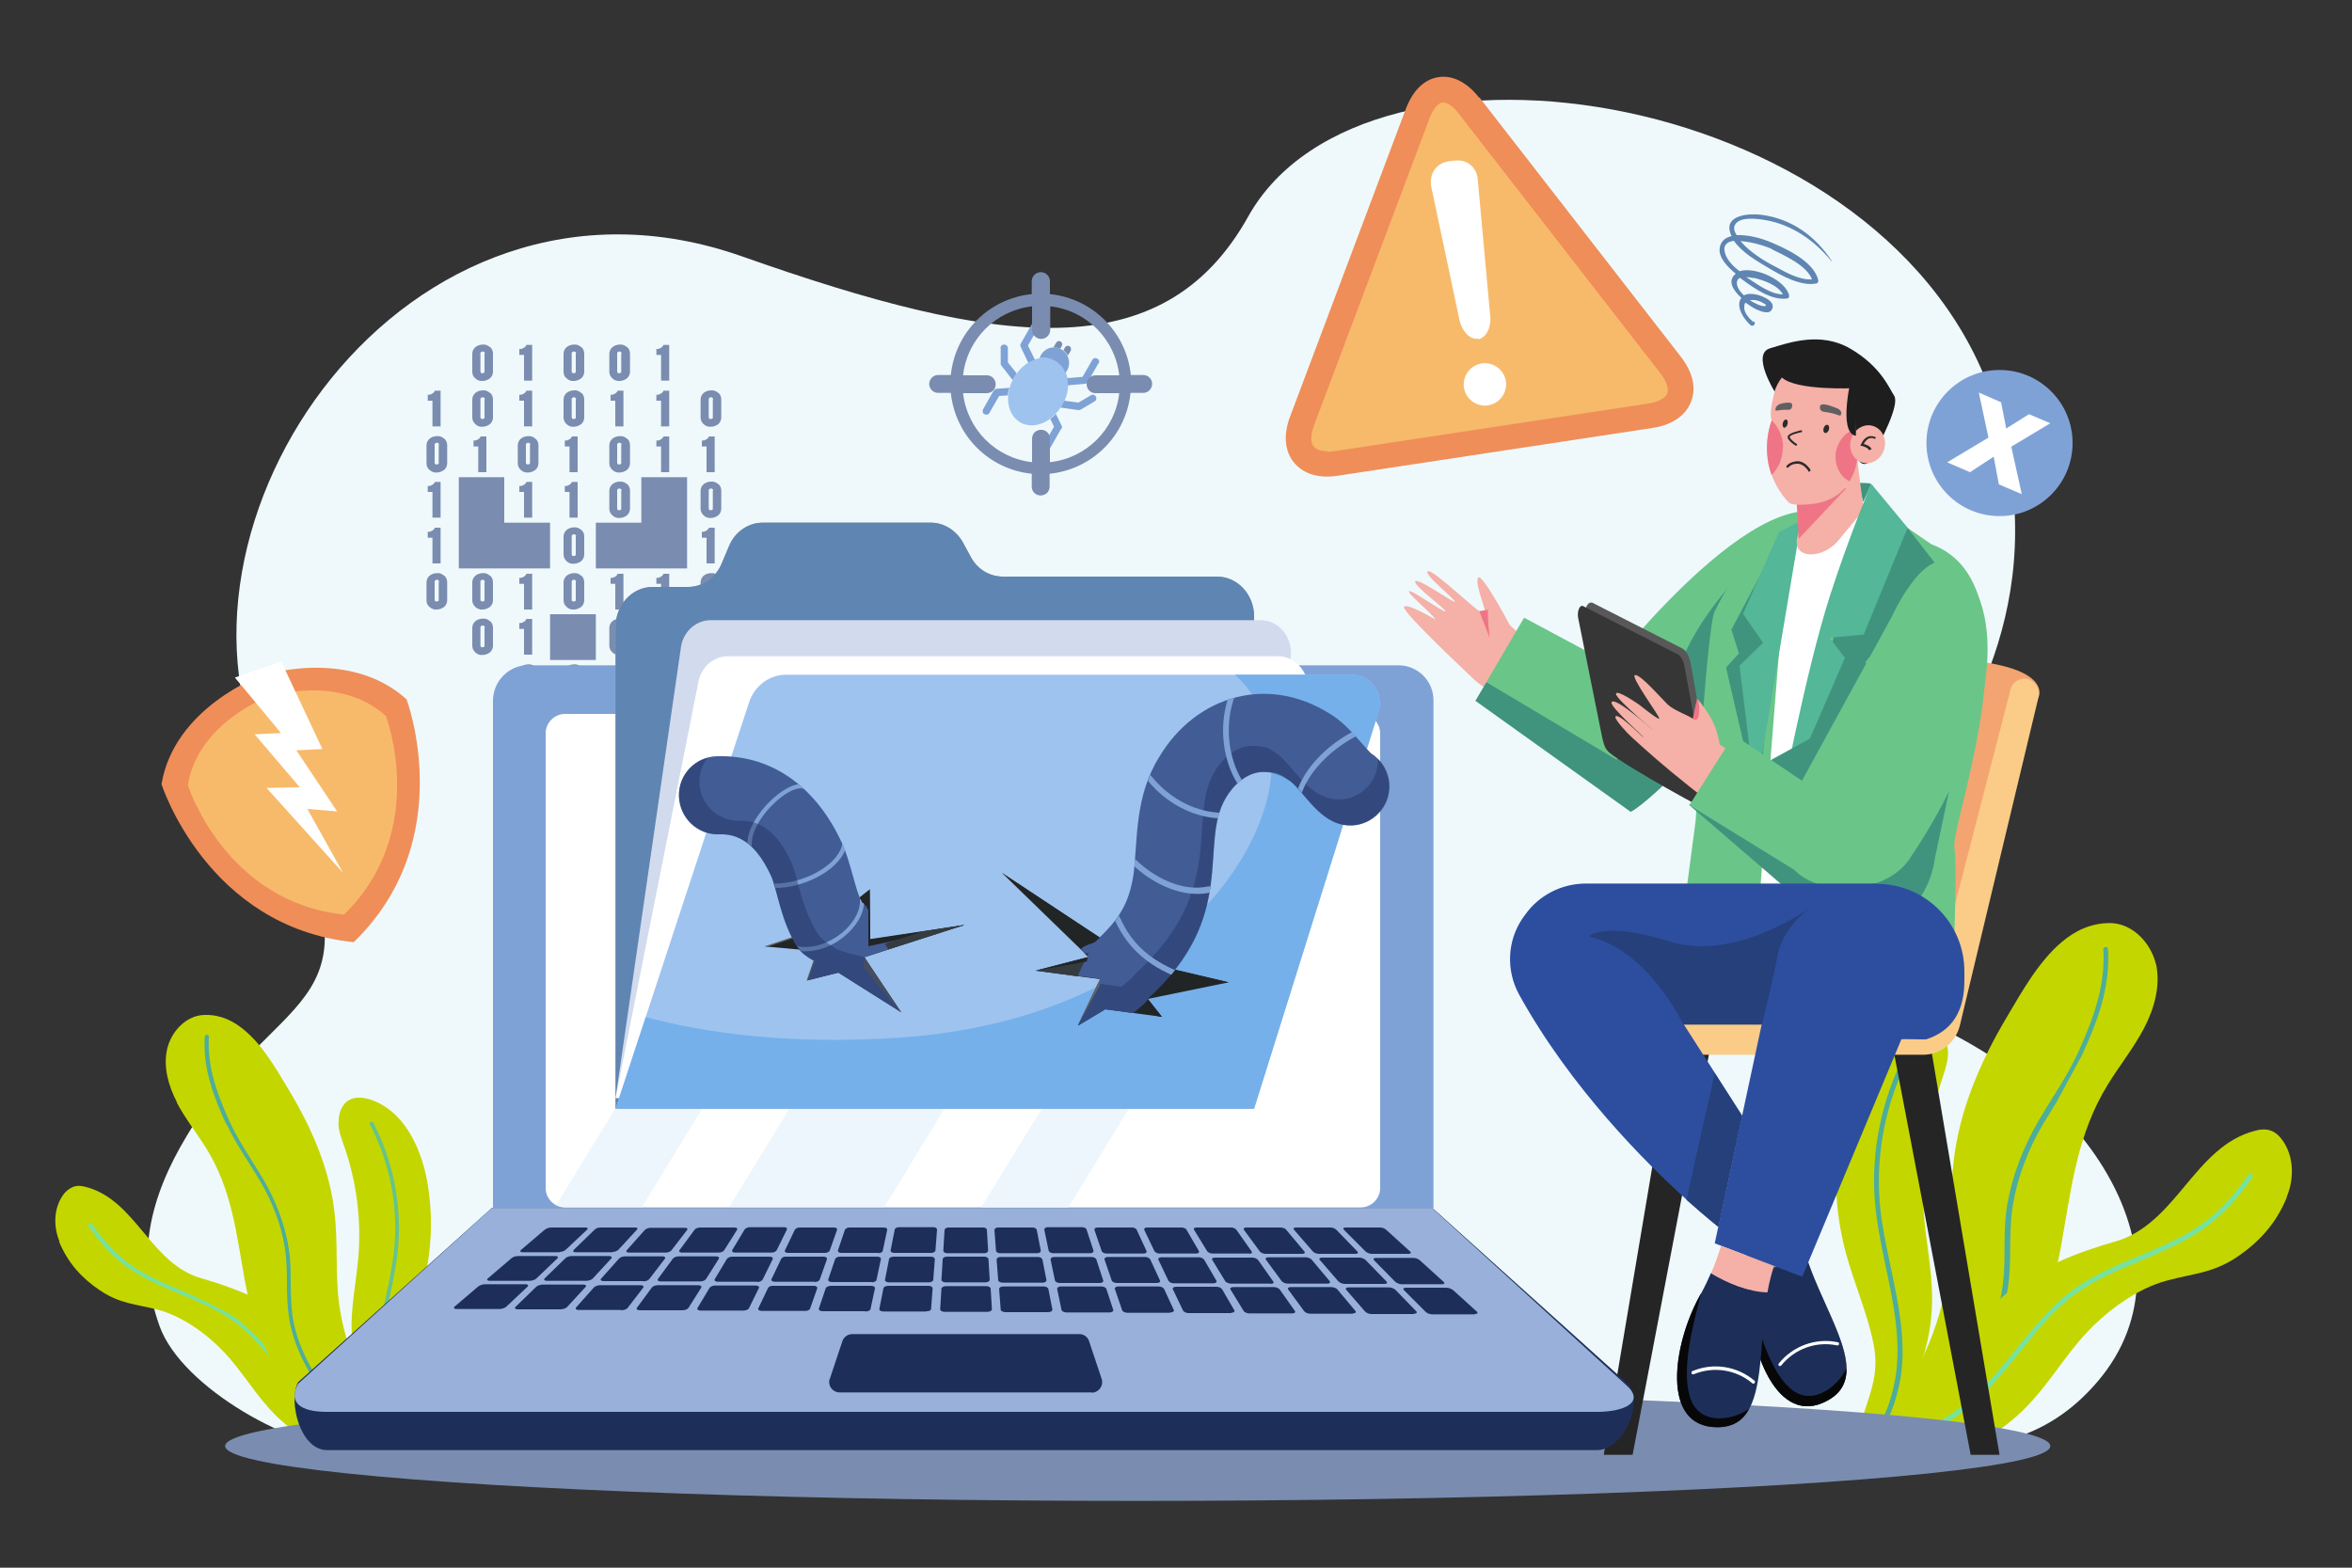 <?xml version="1.0" encoding="UTF-8"?>
<svg xmlns="http://www.w3.org/2000/svg" id="document-corrupted" version="1.1" viewBox="0 0 750 500">
  <rect x="0" y="0" width="750" height="500" fill="#333333" stroke="none"/>
  <defs>
    <style>
      .st0 {
        fill: #ef8e59;
      }

      .st1 {
        fill: #070707;
      }

      .st2 {
        fill: #65c38c;
      }

      .st3, .st4 {
        fill: #1d2f59;
      }

      .st5 {
        fill: #2b2b2b;
      }

      .st6 {
        fill: #6d6d6d;
      }

      .st7 {
        fill: #5f85b2;
      }

      .st8 {
        fill: #4dad9b;
      }

      .st9 {
        fill: #363636;
      }

      .st10 {
        fill: #9a9a9a;
      }

      .st11 {
        fill: #edf6fc;
      }

      .st12 {
        fill: #c4d600;
      }

      .st13 {
        fill: #1e1e1e;
      }

      .st14 {
        fill: #919191;
      }

      .st15 {
        fill: #6ac589;
      }

      .st16 {
        fill: #606060;
      }

      .st17 {
        fill: #76e2a1;
      }

      .st18 {
        fill: #f7ba6b;
      }

      .st19 {
        fill: #99b1da;
      }

      .st20 {
        fill: #fff;
      }

      .st21 {
        fill: #eff9fc;
      }

      .st22 {
        fill: #7a8db0;
      }

      .st23 {
        fill: #75b0ea;
      }

      .st24 {
        stroke: #fff;
        stroke-width: .3px;
      }

      .st24, .st25 {
        fill: none;
        stroke-miterlimit: 10;
      }

      .st4 {
        isolation: isolate;
        opacity: .4;
      }

      .st26 {
        fill: #f4a471;
      }

      .st27 {
        fill: #425c96;
      }

      .st28 {
        fill: #d1dbed;
      }

      .st29 {
        fill: #facc88;
      }

      .st30 {
        fill: #25407b;
      }

      .st31 {
        fill: #f5b0a7;
      }

      .st32 {
        fill: #8b8b8b;
      }

      .st33 {
        fill: #626262;
      }

      .st34 {
        fill: #353c3f;
      }

      .st35 {
        fill: #2d4e9f;
      }

      .st36 {
        fill: #585858;
      }

      .st25 {
        stroke: #141414;
        stroke-width: .6px;
      }

      .st37 {
        fill: #252525;
      }

      .st38 {
        fill: #ef7586;
      }

      .st39 {
        fill: #cbcbcb;
      }

      .st40 {
        fill: #7fa2d6;
      }

      .st41 {
        fill: #40947e;
      }

      .st42 {
        fill: #9ec3ef;
      }

      .st43 {
        fill: #222526;
      }

      .st44 {
        fill: #53b798;
      }
    </style>
  </defs>
  <path class="st21" d="M113.7,462.6c-19.8,0-55.7-19.9-62.8-39.6-7.8-21.8-3.3-40.9,8.7-60.8,30.2-50.3,66.4-37.1,26.1-115.5-40.3-78.4,43.3-202.9,151-164.9,81.3,28.7,134,36.2,161.3-12.7,37.5-67.2,205.5-41.2,237.9,59.4,38,118-101.2,171.9-41.2,190,70.6,21.3,107.9,82.6,74.2,122.1-16.9,19.8-36.7,22-61.8,21.9H113.7Z"></path>
  <path class="st12" d="M687.5,307.6c-1.6-6.9-7.5-13.1-14.6-13.2-6,0-11,2.3-15.4,6-7.5,6.3-13,16.3-17.4,23.7-8.6,14.4-15.4,30.1-17.2,46.9-1.3,11.5-.3,23.1-1.7,34.6-1.1,9.2-3.8,18-7.6,26.3h0c-2.9,6.4-6.4,12.4-10.3,18.2-.2.3-.4.6-.7.9-1.5,2.1-3,4.2-4.6,6.2-2.4,3.1,0,0,0,0-1.2,1.6-2.4,3.1-3.7,4.6h18.3c4.6-3.1,9.2-6.1,14-9,.9-.6,1.8-1.2,2.7-1.8,7.7-5.7,13.9-14.8,18.6-24.6.8-1.7,1.6-3.4,2.3-5.2h0c2.5-6,4.5-12.3,6-18.7.4-1.9.8-3.7,1.1-5.5,3.2-18,5-35.2,14.9-51.2,3.7-6,8.2-11.6,11.5-17.9s5.3-13.6,3.8-20.5Z"></path>
  <path class="st8" d="M655.8,351.5c-1.4,2.3-2.9,4.7-4.3,7-4.9,8.3-8.2,17.2-9.6,25.7-.8,4.5-.8,9.2-.9,13.7,0,4.7-.1,9.6-1,14.5-.1.7-.2,1.3-.4,2-2.9,12.8-10.5,25.5-22.1,36.7-.4.3-.7.7-1.1,1-3,2.8-6.2,5.3-9.4,7.7-.1.1-.3.2-.4.3-.8.6-1.5,1.2-2.3,1.8h-2.6c1.4-1.1,2.9-2.3,4.3-3.4,1.2-.9,2.3-1.8,3.5-2.7h0c1.9-1.5,3.8-3.1,5.6-4.8,0,0,.1,0,.2-.1,11.9-11.3,19.8-24,22.6-36.8,0,0,0,0,0,0,1.2-5.3,1.3-10.8,1.3-16.1,0-4.6.1-9.3.9-14,1.5-8.7,4.9-17.8,9.8-26.3,1.4-2.4,2.9-4.8,4.3-7.1,3-4.7,6-9.6,8.3-14.6,4.7-10.3,9-21.4,8.2-33.2,0-.4.3-.8.7-.8s.8.3.8.7c.8,12.2-3.5,23.5-8.4,34"></path>
  <rect class="st22" x="175.4" y="195.9" width="14.6" height="14.6"></rect>
  <polygon class="st22" points="175.4 166.7 175.4 181.3 146.3 181.3 146.3 152.2 160.8 152.2 160.8 166.7 175.4 166.7"></polygon>
  <polygon class="st22" points="219.1 152.2 219.1 181.3 190 181.3 190 166.7 204.5 166.7 204.5 152.2 219.1 152.2"></polygon>
  <path class="st22" d="M140.5,124.6v11.4h-2.6v-8.2h-1.5v-1.9h.4c.4,0,.7-.2,1.1-.4.3-.2.5-.4.7-.7v-.2c0,0,2,0,2,0ZM155.1,139.2v11.4h-2.6v-8.2h-1.5v-1.9h.4c.4,0,.7-.2,1.1-.4.3-.2.5-.4.7-.7v-.2c0,0,2,0,2,0ZM140.5,168.3v11.4h-2.6v-8.2h-1.5v-1.9h.4c.4,0,.7-.2,1.1-.4.3-.2.5-.4.7-.7v-.2c0,0,2,0,2,0ZM140.5,153.7v11.4h-2.6v-8.2h-1.5v-1.9h.4c.4,0,.7-.2,1.1-.4.3-.2.5-.4.7-.7v-.2c0,0,2,0,2,0ZM198.8,182.9v11.5h-2.6v-8.2h-1.5v-1.9h.4c.4,0,.7-.2,1.1-.4.3-.2.5-.4.7-.7v-.2c0,0,2,0,2,0ZM198.8,212v11.4h-2.6v-8.2h-1.5v-1.9h.4c.4,0,.7-.2,1.1-.4.3-.2.5-.4.7-.7v-.2c0,0,2,0,2,0ZM169.7,182.9v11.5h-2.6v-8.2h-1.5v-1.9h.4c.4,0,.7-.2,1.1-.4.3-.2.5-.4.7-.7v-.2c0,0,2,0,2,0ZM169.7,197.4v11.4h-2.6v-8.2h-1.5v-1.9h.4c.4,0,.7-.2,1.1-.4.3-.2.5-.4.7-.7v-.2c0,0,2,0,2,0ZM169.7,153.7v11.4h-2.6v-8.2h-1.5v-1.9h.4c.4,0,.7-.2,1.1-.4.3-.2.5-.4.7-.7v-.2c0,0,2,0,2,0ZM184.2,153.7v11.4h-2.6v-8.2h-1.5v-1.9h.4c.4,0,.7-.2,1.1-.4.3-.2.5-.4.7-.7v-.2c0,0,2,0,2,0ZM184.2,139.2v11.4h-2.6v-8.2h-1.5v-1.9h.4c.4,0,.7-.2,1.1-.4.3-.2.5-.4.7-.7v-.2c0,0,2,0,2,0ZM213.4,139.2v11.4h-2.6v-8.2h-1.5v-1.9h.4c.4,0,.7-.2,1.1-.4.3-.2.5-.4.7-.7v-.2c0,0,2,0,2,0ZM227.9,139.2v11.4h-2.6v-8.2h-1.5v-1.9h.4c.4,0,.7-.2,1.1-.4.3-.2.5-.4.7-.7v-.2c0,0,2,0,2,0ZM213.4,124.6v11.4h-2.6v-8.2h-1.5v-1.9h.4c.4,0,.7-.2,1.1-.4.3-.2.5-.4.7-.7v-.2c0,0,2,0,2,0ZM169.7,124.6v11.4h-2.6v-8.2h-1.5v-1.9h.4c.4,0,.7-.2,1.1-.4.3-.2.5-.4.7-.7v-.2c0,0,2,0,2,0ZM169.7,110v11.4h-2.6v-8.2h-1.5v-1.9h.4c.4,0,.7-.2,1.1-.4.3-.2.5-.4.7-.7v-.2c0,0,2,0,2,0ZM198.8,124.6v11.4h-2.6v-8.2h-1.5v-1.9h.4c.4,0,.7-.2,1.1-.4.3-.2.5-.4.7-.7v-.2c0,0,2,0,2,0ZM213.4,110v11.4h-2.6v-8.2h-1.5v-1.9h.4c.4,0,.7-.2,1.1-.4.3-.2.5-.4.7-.7v-.2c0,0,2,0,2,0ZM156.2,125.3c-.6-.6-1.5-.9-2.3-.8-.8,0-1.7.3-2.3.8-.6.5-1,1.3-1,2.1v5.8c0,.8.4,1.6,1,2.1.6.6,1.5.9,2.3.8.8,0,1.6-.3,2.3-.8.6-.5,1-1.3,1-2.1v-5.8c0-.8-.3-1.6-.9-2.1ZM154.5,127.4v5.8c0,.1,0,.3-.2.3-.3.2-.7.2-.9,0-.1,0-.2-.2-.2-.4v-5.8c0-.1,0-.3.2-.4.1-.1.3-.2.5-.2.2,0,.3,0,.5.2.1,0,.2.2.2.4h0ZM170.7,139.9c-.6-.6-1.5-.9-2.3-.8-.8,0-1.7.3-2.3.8-.6.5-1,1.3-1,2.1v5.8c0,.8.4,1.6,1,2.1.6.6,1.5.9,2.3.8.8,0,1.6-.3,2.3-.8.6-.5,1-1.3,1-2.1v-5.8c0-.8-.3-1.6-1-2.1ZM169,141.9v5.8c0,.1,0,.3-.2.3-.3.2-.7.2-.9,0-.1,0-.2-.2-.2-.4v-5.8c0-.1,0-.3.2-.4.1-.1.3-.2.5-.2.2,0,.3,0,.5.2.1,0,.2.2.2.4h0ZM141.6,139.9c-.6-.6-1.5-.9-2.3-.8-.8,0-1.7.3-2.3.8-.6.5-1,1.3-1,2.1v5.8c0,.8.3,1.6,1,2.1.6.6,1.5.9,2.3.8.8,0,1.6-.3,2.3-.8.6-.5,1-1.3,1-2.1v-5.8c0-.8-.3-1.6-.9-2.1ZM139.9,141.9v5.8c0,.1,0,.3-.2.3-.3.2-.7.2-.9,0-.1,0-.2-.2-.2-.4v-5.8c0-.1,0-.3.2-.4.1-.1.3-.2.5-.2.2,0,.3,0,.5.2.1,0,.2.2.2.4ZM141.6,183.6c-.6-.6-1.5-.9-2.3-.8-.8,0-1.7.3-2.3.8-.6.5-1,1.3-1,2.1v5.8c0,.8.3,1.6,1,2.1.6.6,1.5.9,2.3.8.8,0,1.6-.3,2.3-.8.6-.5,1-1.3,1-2.1v-5.8c0-.8-.3-1.6-.9-2.1ZM139.9,185.6v5.8c0,.1,0,.3-.2.3-.3.2-.7.2-.9,0-.1,0-.2-.2-.2-.4v-5.8c0-.1,0-.3.2-.4.1-.1.3-.2.5-.2.2,0,.3,0,.5.2.1,0,.2.2.2.4h0ZM156.2,183.6c-.6-.6-1.5-.9-2.3-.8-.8,0-1.7.3-2.3.8-.6.5-1,1.3-1,2.1v5.8c0,.8.4,1.6,1,2.1.6.6,1.5.9,2.3.8.8,0,1.6-.3,2.3-.8.6-.5,1-1.3,1-2.1v-5.8c0-.8-.3-1.6-.9-2.1ZM154.5,185.6v5.8c0,.1,0,.3-.2.3-.3.2-.7.2-.9,0-.1,0-.2-.2-.2-.4v-5.8c0-.1,0-.3.2-.4.1-.1.3-.2.5-.2.2,0,.3,0,.5.2.1,0,.2.2.2.4h0ZM156.2,198.1c-.6-.6-1.5-.9-2.3-.8-.8,0-1.7.3-2.3.8-.6.5-1,1.3-1,2.1v5.8c0,.8.4,1.6,1,2.1.6.6,1.5.9,2.3.8.8,0,1.6-.3,2.3-.8.6-.5,1-1.3,1-2.1v-5.8c0-.8-.3-1.6-.9-2.1ZM154.5,200.2v5.8c0,.1,0,.3-.2.3-.3.2-.7.2-.9,0-.1,0-.2-.2-.2-.4v-5.8c0-.1,0-.3.2-.4.1-.1.3-.2.5-.2.2,0,.3,0,.5.2.1,0,.2.2.2.4h0ZM185.3,169c-.6-.6-1.5-.9-2.3-.8-.8,0-1.7.3-2.3.8-.6.5-1,1.3-1,2.1v5.8c0,.8.4,1.6,1,2.1.6.6,1.5.9,2.3.8.8,0,1.6-.3,2.3-.8.6-.5,1-1.3,1-2.1v-5.8c0-.8-.3-1.6-.9-2.1ZM183.6,171.1v5.8c0,.1,0,.3-.2.3-.3.2-.7.2-.9,0-.1,0-.2-.2-.2-.4v-5.8c0-.1,0-.3.2-.4.1-.1.3-.2.5-.2.2,0,.3,0,.5.2.1,0,.2.2.2.4h0ZM199.9,139.9c-.6-.6-1.5-.9-2.3-.8-.8,0-1.7.3-2.3.8-.6.5-1,1.3-1,2.1v5.8c0,.8.4,1.6,1,2.1.6.6,1.5.9,2.3.8.8,0,1.6-.3,2.3-.8.6-.5,1-1.3,1-2.1v-5.8c0-.8-.3-1.6-.9-2.1ZM198.1,141.9v5.8c0,.1,0,.3-.2.3-.3.2-.7.2-.9,0-.1,0-.2-.2-.2-.4v-5.8c0-.1,0-.3.2-.4.1-.1.3-.2.5-.2.2,0,.3,0,.5.2.1,0,.2.2.2.4h0ZM229,125.3c-.6-.6-1.5-.9-2.3-.8-.8,0-1.7.3-2.3.8-.6.5-1,1.3-1,2.1v5.8c0,.8.4,1.6,1,2.1.6.6,1.5.9,2.3.8.8,0,1.6-.3,2.3-.8.6-.5,1-1.3,1-2.1v-5.8c0-.8-.3-1.6-.9-2.1ZM227.3,127.4v5.8c0,.1,0,.3-.2.3-.3.2-.7.2-.9,0-.1,0-.2-.2-.2-.4v-5.8c0-.1,0-.3.2-.4.1-.1.3-.2.5-.2.2,0,.3,0,.5.2.1,0,.2.2.2.4h0ZM185.3,125.3c-.6-.6-1.5-.9-2.3-.8-.8,0-1.7.3-2.3.8-.6.5-1,1.3-1,2.1v5.8c0,.8.4,1.6,1,2.1.6.6,1.5.9,2.3.8.8,0,1.6-.3,2.3-.8.6-.5,1-1.3,1-2.1v-5.8c0-.8-.3-1.6-.9-2.1ZM183.6,127.4v5.8c0,.1,0,.3-.2.3-.3.2-.7.2-.9,0-.1,0-.2-.2-.2-.4v-5.8c0-.1,0-.3.2-.4.1-.1.3-.2.5-.2.2,0,.3,0,.5.2.1,0,.2.2.2.4h0ZM213.4,182.9v11.5h-2.6v-8.2h-1.5v-1.9h.4c.4,0,.7-.2,1.1-.4.3-.2.5-.4.7-.7v-.2c0,0,2,0,2,0ZM213.4,197.4v11.4h-2.6v-8.2h-1.5v-1.9h.4c.4,0,.7-.2,1.1-.4.3-.2.5-.4.7-.7v-.2c0,0,2,0,2,0ZM227.9,168.3v11.4h-2.6v-8.2h-1.5v-1.9h.4c.4,0,.7-.2,1.1-.4.3-.2.5-.4.7-.7v-.2c0,0,2,0,2,0ZM229,183.6c-.6-.6-1.5-.9-2.3-.8-.8,0-1.7.3-2.3.8-.6.5-1,1.3-1,2.1v5.8c0,.8.4,1.6,1,2.1.6.6,1.5.9,2.3.8.8,0,1.6-.3,2.3-.8.6-.5,1-1.3,1-2.1v-5.8c0-.8-.3-1.6-.9-2.1ZM227.3,185.6v5.8c0,.1,0,.3-.2.3-.3.2-.7.2-.9,0-.1,0-.2-.2-.2-.4v-5.8c0-.1,0-.3.2-.4.1-.1.3-.2.5-.2.2,0,.3,0,.5.2.1,0,.2.2.2.4h0ZM185.3,183.6c-.6-.6-1.5-.9-2.3-.8-.8,0-1.7.3-2.3.8-.6.5-1,1.3-1,2.1v5.8c0,.8.4,1.6,1,2.1.6.6,1.5.9,2.3.8.8,0,1.6-.3,2.3-.8.6-.5,1-1.3,1-2.1v-5.8c0-.8-.3-1.6-.9-2.1ZM183.6,185.6v5.8c0,.1,0,.3-.2.3-.3.2-.7.2-.9,0-.1,0-.2-.2-.2-.4v-5.8c0-.1,0-.3.2-.4.1-.1.3-.2.5-.2.2,0,.3,0,.5.2.1,0,.2.2.2.4h0ZM185.3,212.7c-.6-.6-1.5-.9-2.3-.8-.8,0-1.7.3-2.3.8-.6.5-1,1.3-1,2.1v5.8c0,.8.3,1.6,1,2.1.6.6,1.5.9,2.3.8.8,0,1.6-.3,2.3-.8.6-.5,1-1.3,1-2.1v-5.8c0-.8-.3-1.6-.9-2.1ZM183.6,214.8v5.8c0,.1,0,.3-.2.3-.3.2-.7.2-.9,0-.1,0-.2-.2-.2-.4v-5.8c0-.1,0-.3.2-.4.1-.1.3-.2.5-.2.2,0,.3,0,.5.2.1,0,.2.2.2.4h0ZM199.9,198.1c-.6-.6-1.5-.9-2.3-.8-.8,0-1.7.3-2.3.8-.6.5-1,1.3-1,2.1v5.8c0,.8.4,1.6,1,2.1.6.6,1.5.9,2.3.8.8,0,1.6-.3,2.3-.8.6-.5,1-1.3,1-2.1v-5.8c0-.8-.3-1.6-.9-2.1ZM198.1,200.2v5.8c0,.1,0,.3-.2.3-.3.2-.7.2-.9,0-.1,0-.2-.2-.2-.4v-5.8c0-.1,0-.3.2-.4.1-.1.3-.2.5-.2.2,0,.3,0,.5.2.1,0,.2.2.2.4h0ZM170.7,212.7c-.6-.6-1.5-.9-2.3-.8-.8,0-1.7.3-2.3.8-.6.5-1,1.3-1,2.1v5.8c0,.8.4,1.6,1,2.1.6.6,1.5.9,2.3.8.8,0,1.6-.3,2.3-.8.6-.5,1-1.3,1-2.1v-5.8c0-.8-.3-1.6-1-2.1ZM169,214.8v5.8c0,.1,0,.3-.2.3-.3.2-.7.2-.9,0-.1,0-.2-.2-.2-.4v-5.8c0-.1,0-.3.2-.4.1-.1.3-.2.5-.2.2,0,.3,0,.5.2.1,0,.2.2.2.4h0ZM229,154.4c-.6-.6-1.5-.9-2.3-.8-.8,0-1.7.3-2.3.8-.6.5-1,1.3-1,2.1v5.8c0,.8.4,1.6,1,2.1.6.6,1.5.9,2.3.8.8,0,1.6-.3,2.3-.8.6-.5,1-1.3,1-2.1v-5.8c0-.8-.3-1.6-.9-2.1ZM227.3,156.5v5.8c0,.1,0,.3-.2.3-.3.2-.7.2-.9,0-.1,0-.2-.2-.2-.4v-5.8c0-.1,0-.3.2-.4.1-.1.3-.2.5-.2.2,0,.3,0,.5.2.1,0,.2.2.2.4h0ZM185.3,110.7c-.6-.6-1.5-.9-2.3-.8-.8,0-1.7.3-2.3.8-.6.5-1,1.3-1,2.1v5.8c0,.8.3,1.6,1,2.1.6.6,1.5.9,2.3.8.8,0,1.6-.3,2.3-.8.6-.5,1-1.3,1-2.1v-5.8c0-.8-.3-1.6-.9-2.1ZM183.6,112.8v5.8c0,.1,0,.3-.2.3-.3.2-.7.2-.9,0-.1,0-.2-.2-.2-.4v-5.8c0-.1,0-.3.2-.4.1-.1.3-.2.5-.2.2,0,.3,0,.5.2.1,0,.2.2.2.4h0ZM156.2,110.7c-.6-.6-1.5-.9-2.3-.8-.8,0-1.7.3-2.3.8-.6.5-1,1.3-1,2.1v5.8c0,.8.3,1.6,1,2.1.6.6,1.5.9,2.3.8.8,0,1.6-.3,2.3-.8.6-.5,1-1.3,1-2.1v-5.8c0-.8-.3-1.6-.9-2.1ZM154.5,112.8v5.8c0,.1,0,.3-.2.3-.3.2-.7.2-.9,0-.1,0-.2-.2-.2-.4v-5.8c0-.1,0-.3.2-.4.1-.1.3-.2.5-.2.2,0,.3,0,.5.2.1,0,.2.2.2.4h0ZM199.9,110.7c-.6-.6-1.5-.9-2.3-.8-.8,0-1.7.3-2.3.8-.6.5-1,1.3-1,2.1v5.8c0,.8.4,1.6,1,2.1.6.6,1.5.9,2.3.8.8,0,1.6-.3,2.3-.8.6-.5,1-1.3,1-2.1v-5.8c0-.8-.3-1.6-.9-2.1ZM198.1,112.8v5.8c0,.1,0,.3-.2.3-.3.2-.6.2-.9,0-.1,0-.2-.2-.2-.4v-5.8c0-.1,0-.3.2-.4.1-.1.3-.2.5-.2.2,0,.3,0,.5.2.1,0,.2.2.2.4h0ZM199.9,154.4c-.6-.6-1.5-.9-2.3-.8-.8,0-1.7.3-2.3.8-.6.5-1,1.3-1,2.1v5.8c0,.8.4,1.6,1,2.1.6.6,1.5.9,2.3.8.8,0,1.6-.3,2.3-.8.6-.5,1-1.3,1-2.1v-5.8c0-.8-.3-1.6-.9-2.1ZM198.1,156.5v5.8c0,.1,0,.3-.2.3-.3.2-.7.2-.9,0-.1,0-.2-.2-.2-.4v-5.8c0-.1,0-.3.2-.4.1-.1.3-.2.5-.2.2,0,.3,0,.5.2.1,0,.2.2.2.4h0Z"></path>
  <path class="st12" d="M729.2,381.9c-3.5,8.6-9.1,14.4-15.7,18.9-7.9,5.3-13.9,5.3-22.4,7.6-9.5,2.5-18.7,9.3-25.4,16.3-7.3,7.7-12.6,17.2-20.2,24.7-.6.6-1.2,1.2-1.8,1.7-4.8,4.4-10.2,7.9-16,10.8h-24.7c2.3-2,4.5-4,6.7-6.1h0c1.6-1.5,3.2-3.1,4.6-4.8,4.9-5.5,9-11.4,11.1-18,2.5-7.7,7-13.9,12.7-19,.6-.6,1.3-1.1,2-1.7,4.8-3.9,10.4-7.1,16.2-9.8,5.9-2.7,12.1-4.8,18.1-6.5,19.6-5.5,25.2-30.2,44.5-35.3,1.7-.5,3.5-.7,5.2-.1s2.9,1.9,3.9,3.3c3.5,5.1,3.6,12.1,1.2,17.8Z"></path>
  <path class="st17" d="M718,375.8c-4.4,6.4-9,11.4-14.1,15.2-6.5,4.9-14.2,8.1-21.5,11.2-7.2,3-14.7,6.1-21,10.8-5.1,3.8-9.4,8.5-13.4,13.4-1.3,1.6-2.6,3.2-3.8,4.7-4.1,5.1-8.3,10.4-13.2,14.9-1.9,1.7-3.9,3.4-6,4.9-5.7,4.2-11.9,7.6-18.1,10.8h-3.5c1.2-.6,2.3-1.2,3.5-1.8,5.2-2.7,10.5-5.7,15.4-9,2.7-1.9,5.3-3.9,7.7-6.1,4.8-4.4,9-9.7,13.1-14.7,2.4-3,4.8-6,7.4-8.9h0c3.1-3.5,6.4-6.8,10.2-9.6,6.5-4.8,14-8,21.3-11,7.3-3.1,14.9-6.2,21.2-11,4.9-3.7,9.4-8.6,13.7-14.9.2-.4.7-.5,1.1-.2.4.2.5.7.2,1.1h0Z"></path>
  <path class="st12" d="M621.2,336c-.1,3.3-1.4,6.5-2.4,9.7-4.6,13.5-6.4,27.7-5.3,41.9.7,8.6,2.5,17.1,2.6,25.7.1,6.4-.8,12.6-2.6,18.7h0c-2,6.7-4.9,13.1-8.6,19.2-2.3,3.8-4.7,7.4-7.4,10.8h-6.7c1.1-3.3,2-6.6,2.8-9,.2-.6.4-1.2.6-1.8,2.6-7.9,5-13.9,3.2-22.7-2-9.9-6.2-19.2-8.8-28.9-3.6-13.5-4.2-27.7-1.5-41.5,2.5-13,9.2-26.7,21.8-30.7,2.6-.8,5.7-1.2,8.1.2,2.9,1.6,4.2,5.2,4.2,8.5Z"></path>
  <path class="st8" d="M608.9,336.8c-7.5,14.4-10.8,31-9.5,46.8.6,6.9,2.1,13.8,3.5,20.5,2.4,11.5,5,23.3,3.2,35.1-.6,3.7-1.6,7.4-3,11-.1.3-.3.6-.4.9-1.6,3.8-3.5,7.4-5.8,10.8h-1.9c1-1.5,2-3,2.9-4.6,1.3-2.3,0,0,0,0,1.2-2,2.2-4.1,3.1-6.2,1.7-3.9,2.8-8,3.5-12.2,1.7-11.5-.7-23.2-3.1-34.5-1.4-6.8-2.9-13.8-3.5-20.7-1.4-16.1,2-33,9.6-47.6.2-.4.7-.5,1.1-.3.4.2.5.7.3,1h0Z"></path>
  <path class="st12" d="M18.8,395.9c2.9,7.1,7.5,11.9,13,15.6,6.5,4.4,11.5,4.4,18.5,6.2,7.8,2.1,15.5,7.6,21,13.4,6.1,6.4,10.4,14.2,16.7,20.4.5.5,1,1,1.5,1.4,4,3.6,8.4,6.5,13.2,8.9h20.4c-1.9-1.6-3.8-3.3-5.5-5h0c-1.3-1.3-2.6-2.6-3.8-3.9-4.1-4.5-7.4-9.4-9.2-14.8-2.1-6.4-5.8-11.5-10.5-15.7-.5-.5-1.1-.9-1.6-1.4-4-3.3-8.6-5.9-13.4-8-4.9-2.2-10-3.9-14.9-5.3-16.2-4.6-20.8-24.9-36.7-29.1-1.4-.4-2.9-.6-4.3,0s-2.4,1.5-3.2,2.7c-2.9,4.2-3,10-1,14.7Z"></path>
  <path class="st17" d="M75.5,420.6c3,2.5,5.8,5,8.4,7.9h0c2.1,2.4,4.1,4.9,6.1,7.3,3.3,4.2,6.8,8.5,10.8,12.2,2,1.8,4.1,3.5,6.4,5,4,2.8,8.3,5.2,12.7,7.5.9.5,1.9,1,2.9,1.5h-2.9c-5.1-2.7-10.2-5.5-14.9-8.9-1.7-1.3-3.4-2.6-5-4.1-4.1-3.7-7.5-8.1-10.9-12.3-1-1.3-2.1-2.6-3.1-3.9-3.3-4-6.9-8-11.1-11.1-5.2-3.9-11.4-6.4-17.3-8.9-6.1-2.6-12.4-5.2-17.8-9.2-4.2-3.2-8-7.3-11.6-12.6-.2-.3-.1-.7.2-.9,0,0,0,0,0,0,.3-.2.7-.1.9.2,0,0,0,0,0,0,3.6,5.2,7.3,9.2,11.3,12.3,5.2,4,11.5,6.6,17.5,9.1,0,0,14.1,6.2,17.6,9.1Z"></path>
  <path class="st12" d="M56.3,351.5c2.7,5.2,6.4,9.8,9.5,14.8,8.2,13.2,9.6,27.4,12.3,42.3.3,1.4.6,3,.9,4.5,1.2,5.3,2.9,10.4,5,15.4h0c.6,1.4,1.2,2.9,1.9,4.3,3.9,8.1,9,15.6,15.4,20.3.7.5,1.5,1,2.3,1.5,3.9,2.4,7.7,4.9,11.5,7.4h15.1c-1-1.2-2-2.5-3-3.8h0c-1.3-1.7-2.6-3.4-3.8-5.1-.2-.3-.4-.5-.5-.8-3.3-4.8-6.1-9.8-8.5-15,0,0,0,0,0,0-3.1-6.9-5.3-14.1-6.3-21.7-1.2-9.5-.3-19.1-1.4-28.6-1.5-13.8-7.1-26.8-14.2-38.7-3.7-6.1-8.2-14.4-14.4-19.6-3.6-3.1-7.8-5.1-12.7-5-5.9,0-10.8,5.2-12.1,10.9s.4,11.7,3.1,16.9Z"></path>
  <path class="st12" d="M107.9,358c0,2.8,1.1,5.4,2,8,3.8,11.1,5.3,22.9,4.4,34.6-.6,7.1-2,14.1-2.2,21.2-.1,5.2.7,10.4,2.1,15.4,0,0,0,0,0,0,1.6,5.5,4.1,10.8,7.1,15.8,1.9,3.1,3.9,6.1,6.1,8.9h5.5c-.9-2.8-1.7-5.4-2.3-7.5-.2-.5-.3-1-.5-1.5-2.2-6.5-4.1-11.5-2.6-18.8,1.7-8.1,5.1-15.8,7.3-23.8,3-11.2,3.4-22.9,1.3-34.2-2.1-10.7-7.6-22-18-25.4-2.2-.7-4.7-1-6.7.1-2.4,1.3-3.5,4.3-3.4,7.1Z"></path>
  <path class="st8" d="M72.3,358.6c2,4.3,4.5,8.3,7,12.2,1.2,1.9,2.4,3.8,3.6,5.8,4,6.8,6.8,14.2,7.9,21.2.6,3.7.7,7.6.7,11.3,0,3.9.1,7.9.8,11.9,0,.5.2,1.1.3,1.6,2.4,10.6,8.6,21,18.2,30.3.3.3.6.6.9.8,2.4,2.3,5.1,4.4,7.7,6.4.1,0,.2.2.3.3.6.5,1.3,1,1.9,1.5h2.1c-1.2-.9-2.4-1.9-3.6-2.8-.9-.7-1.9-1.5-2.9-2.2h0c-1.6-1.3-3.2-2.6-4.6-3.9,0,0,0,0-.1-.1-9.8-9.3-16.3-19.8-18.7-30.4h0c-1-4.4-1-9-1.1-13.3,0-3.8,0-7.7-.7-11.5-1.2-7.2-4-14.7-8.1-21.7-1.2-2-2.4-3.9-3.6-5.8-2.4-3.9-5-7.9-6.9-12.1-3.9-8.5-7.4-17.7-6.8-27.4,0-.4-.3-.7-.6-.7s-.7.3-.7.6h0c-.7,10.1,2.9,19.4,6.9,28.1Z"></path>
  <path class="st2" d="M118,358.7c6.2,11.9,8.9,25.6,7.8,38.6-.5,5.7-1.7,11.4-2.9,16.9-2,9.5-4.1,19.3-2.6,29,.5,3.1,1.3,6.1,2.4,9,.1.3.2.5.3.8,1.3,3.1,2.9,6.1,4.8,8.9h1.6c-.9-1.2-1.7-2.5-2.4-3.8h0c-1-1.7-1.8-3.4-2.6-5.1-1.4-3.2-2.3-6.6-2.9-10-1.4-9.5.6-19.2,2.6-28.5,1.2-5.6,2.4-11.4,2.9-17.1,1.1-13.3-1.7-27.2-7.9-39.3-.2-.3-.6-.4-.9-.3-.3.2-.4.6-.3.9h0Z"></path>
  <ellipse class="st22" cx="362.8" cy="461.2" rx="291" ry="17.5"></ellipse>
  <path class="st26" d="M650,222.5s8.2-15.6-56.4-12.1l-35.9,121.4,60.7-1,31.5-108.3Z"></path>
  <polygon class="st37" points="628.4 464 637.6 464 615.6 333.4 603.5 333.4 628.4 464"></polygon>
  <polygon class="st37" points="520.6 464 511.4 464 533.4 333.4 545.5 333.4 520.6 464"></polygon>
  <rect class="st29" x="521.3" y="326.4" width="92.3" height="10"></rect>
  <path class="st29" d="M613.6,326.4l27.5-106.4c.7-2.8,3.6-4.3,6.1-3.2h0c2.2.9,3.4,3.3,2.8,5.7l-25,104.4c-1.3,5.5-6,9.4-11.5,9.5h0v-10Z"></path>
  <path class="st31" d="M497,237.7c-8.4-7.3-26.1-20.2-26.1-20.2,0,0-24-22.4-23.2-23.9s10,4,10,4c-.6-1.6-8.8-8.1-8.4-9s11,6.8,11.6,6.4-10.5-8.4-9.6-9.6,11.9,6.8,12.6,6.5-10.2-8.8-8.6-9.7,16.4,13.7,17.9,13.6-2.7-8.1-2-11.3,10.2,14.8,10.2,14.8c2.7,3.1,27,20.3,27,20.3l-11.5,18.2Z"></path>
  <path class="st38" d="M471.7,194.9l3.3,8.5s-.9-8.4-.4-8.9l-2.9.4Z"></path>
  <path class="st15" d="M470.5,223.5l49.5,35.4c3.4-1.7,12.5-10,23-21,23-24.1,52.8-61,44.7-70-21.1-23.3-73.7,44.1-73.7,44.1l-28-15-12.1,20.7-3.4,5.8Z"></path>
  <path class="st41" d="M494.7,202.1l-15.8,27.4,15.8-27.4ZM470.5,223.5l49.5,35.4c3.4-1.7,12.5-10,23-21,18.3-23.9,38.6-57.1,31-65.5-5.8-6.4-31.8,21.5-37.7,38.6-3.5,10.1-20.8,31.3-20.8,31.3l-41.5-24.7-3.4,5.8Z"></path>
  <path class="st25" d="M573.3,291.6l20.4,26.8-20.4-26.8Z"></path>
  <path class="st20" d="M631.3,198.8c-.7-16.5-27-31.4-27-31.4l-9.3-6.6v.5c0,0-19.9,12.7-19.9,12.7l-1.6-3.4.3-2.8-5,1.7c-2.1.3-12,11.1-15.2,16.1-3.5,5.4-5.5,11.7-5.8,18.2l-9.3,93.4,76.2,5.6s17.6-78.5,16.6-103.9Z"></path>
  <path class="st24" d="M539.3,289.4l82.6,6-82.6-6Z"></path>
  <path class="st15" d="M607.9,168.1s-18.5,12.1-29.3,48.8c-9.5,32.7-14,111.4-14,111.4l57.7-7.8s2.1-42.4.9-50.2,27.9-83.7-7.3-96.7l-8-5.5ZM569.2,184.2l-.2,2.1-10.8,136.5-26,3.3,8.5-64.3s3.6-61.8,6.1-66.9c3.9-7.8,13.1-24.1,24.5-25.8l-2.2,15.1Z"></path>
  <polygon class="st41" points="568.3 170.3 552.1 200.8 554.5 208.4 550.4 212.9 560.7 257.4 568.3 170.3"></polygon>
  <polygon class="st44" points="559.7 253.7 554.7 212.3 562.2 205 555.8 195.8 567.3 169.7 574.4 166.1 559.7 253.7"></polygon>
  <path class="st20" d="M567.5,257.7c-.2,1.3,0,2.5.5,2.5s.9-1,1.1-2.3,0-2.5-.5-2.5-.9,1-1.1,2.3Z"></path>
  <polygon class="st41" points="608.3 168.4 620 183.4 594.9 211 596.5 217.8 577.3 251.6 571.1 248 585.1 202.1 608.3 168.4"></polygon>
  <path class="st41" d="M592.5,154s3.9,0,4.1.3-2.5,5.8-2.5,5.8l-1.5-6.2Z"></path>
  <path class="st31" d="M594.3,162.6l-7.7,9.3c-5.1,6.8-15.8,6.7-13.3-1.2,2.4-8,1.2-17.2,1-16.1-.4,0-1,.2-1.8.3h0s19.6-10.4,19.6-10.4c.4,5.1,2.2,18.1,2.2,18.1Z"></path>
  <polygon class="st38" points="572.6 154.8 588.7 155.8 573.6 171.8 572.6 154.8"></polygon>
  <path class="st44" d="M608.3,168.3l-14,34.1-10.9,1,4.9,6.4-20.7,47.8s8.1-43.3,16-67.8c6.2-19.2,13.1-35.5,13.1-35.5l11.6,14Z"></path>
  <path class="st36" d="M547.2,257.3l-8.1-45.9c-.4-2-1.3-3.7-2.5-4.5l-28.3-14.4c-2-1.4-3.5,2-2.7,5.4l7.4,36.9c.5,2.5,1.5,4.4,2.9,5.5l29.3,18.2c.5.4,2.2-.2,2-1.2Z"></path>
  <path class="st9" d="M545.7,259l-8.6-46.7c-.3-1.6-1-2.8-1.9-3.5l-30.2-15.4c-1.2-.8-2.1,1.4-1.8,3.5l7.7,38.3c.6,2.6,1,3.8,2.5,5,5.2,4.3,32.4,19.4,32.3,18.7Z"></path>
  <polygon class="st38" points="541.2 222.6 539.5 230.5 544.4 231.1 541.2 222.6"></polygon>
  <path class="st31" d="M561.6,267.7c-24.7-16.9-38.6-30.2-41.2-32.5-1.5-1.3-5.6-5.8-5.3-6.6.8-1.7,9.2,7.1,9,6.6s-10.8-9.8-10.2-11.2c.9-2.1,12.5,8.3,12.7,8.5,3.1,2.5-11.5-9.6-11.3-11.2s7.3,3.4,7.6,3.6c0,0,5.8,4.7,6.2,4.3s-9.5-13.7-7.7-13.9,8.4,7.5,10.4,9.4,6.5,3.4,8.1,4.6c2.3,1.8,2.3-4.3,1.4-6.4,0,0,4.3,5.1,5.8,9.4.8,2.3,1.3,5.2,1.3,5.2l20.8,13.7-7.4,16.5Z"></path>
  <path class="st41" d="M631.3,206l-14.3,67.7c-2.3,18.4-23,33-35.9,19.6l-42.5-36.6,92.7-50.8Z"></path>
  <path class="st15" d="M603.2,196.8s10.1-22.6,19.4-17c15.6,9.6,18.2,47.1-13.8,94.3-7.3,10.7-27.6,12.5-36.7,3.3l-33.4-20.6,14.2-22.4,21.7,14.6,28.6-52.2Z"></path>
  <path class="st41" d="M560.6,239.9l-13.1,22.2,13.1-22.2Z"></path>
  <path class="st31" d="M586.8,112.3c-10.8-1.8-17.6,1.5-20.9,12.6-.2.6-.3,1.1-.4,1.7-.7,2.7-1.2,6-.5,7.5,0,0-5.8,14,5.3,26.1,1.3,1.4,7.4.6,9.2.3,14.5-2.9,13.1-18.9,13.1-18.9.3-1,5.7-1.3,6-2.3,3-9.6,1.5-24.8-11.7-27Z"></path>
  <path class="st38" d="M568.5,142.7c0,3.5-1.4,6.7-3.6,8.8-3.3-9.2,0-17.3,0-17.3,0,0,0-.1,0-.2,2.2,2.1,3.7,5.2,3.7,8.8ZM591.8,137.2c2,0,3.8,1.1,4.9,2.9-1.7.5-4,.8-4.2,1.5,0,0,.6,6.5-2.7,11.9-2.6-1.1-4.5-4.2-4.5-7.9s2.9-8.4,6.5-8.4Z"></path>
  <path class="st16" d="M580.6,129.2c.9-.9,5.4,1.1,5.6,1.2,1.4.9.9,1.8.7,2.1-.1.2-.6-.1-1.9-.5-2.8-.8-4-.4-4.5-1.3-.3-.5-.2-1.3.1-1.6ZM571.4,128.8c-.5-.9-4,0-4.1.2-1.2.6-1.2,1.6-1.1,1.9,0,.2.5,0,1.5-.1,2.2-.3,3,.2,3.5-.5.3-.4.4-1.1.2-1.5Z"></path>
  <path class="st5" d="M583.2,137c-.2.7-.7,1.2-1.2,1.1s-.7-.8-.5-1.5.7-1.2,1.2-1.1.7.8.5,1.5ZM570,135.3c-.2.7-.7,1.2-1.1,1.1s-.6-.8-.4-1.5.7-1.2,1.1-1.1.6.8.4,1.5Z"></path>
  <path class="st13" d="M565.9,124.9s-7.5-12-1.5-13.8,16.2-5.5,25.8.2c9.7,5.7,12.3,12.7,13.8,14.9,1.8,2.8-3.8,13.8-7.5,20.4-1.2,2.1-3.3,1.7-4.2-.5l.4-1-.8-4.5-.6-16.8s-18.4.9-23.1-3.4c-1.1,1.4-1.9,3-2.4,4.7Z"></path>
  <path class="st31" d="M600.8,143.4c-1,3.2-4.2,5.1-7.1,4.1s-4.4-4.3-3.4-7.5,4.2-5.1,7.1-4.1,4.4,4.3,3.4,7.5Z"></path>
  <path class="st5" d="M596,143.6c-.3-.8-1.9-1.3-2.4-1.4h-.4c0,0,.2-.4.2-.4.6-1.4,1.4-2.2,2.4-2.6.8-.2,1.6-.1,2.4.3l-.3.5c-.6-.3-1.2-.4-1.8-.2-.7.2-1.3.9-1.8,1.8.7.2,2.1.6,2.5,1.7l-.6.2Z"></path>
  <path class="st13" d="M590.5,119.7s-4.6,18.3,1.3,19.3l.2-16.1-1.5-3.2Z"></path>
  <path class="st5" d="M572.7,142.2c0,0-1.9-1.1-2.6-2.4-.1-.2-.1-.5,0-.7.5-1.1,3.8-1.8,4.5-1.9v.6c-1.4.3-3.7.9-3.9,1.5,0,0,0,.1,0,.2.7,1.2,2.4,2.2,2.4,2.2l-.3.5ZM577,150.5c-.1,0-.3,0-.3-.2,0,0-1.4-2.4-3.5-2.4h0c-2.1,0-2.8,1.1-2.9,1.1-.1.2-.3.2-.5.1-.2-.1-.2-.3-.1-.5,0,0,1-1.4,3.5-1.5h0c2.5,0,4,2.6,4.1,2.7,0,.2,0,.4-.1.5,0,0-.1,0-.2,0Z"></path>
  <path class="st39" d="M573.9,392.8c.2,1.3.5,2.5.8,3.8,5.2,20.9,23.6,41.6,8,50.1-16,8.8-25.1-16.4-25.1-34,0-4.3-.3-8.6-.9-12.9-.2-1.7-.5-3.1-.8-4.4l18-2.5Z"></path>
  <path class="st14" d="M574.7,396.6c.4,1.6.8,3.1,1.4,4.6,6.3,19.2,21,37.6,6.7,45.5-16,8.8-25.1-16.4-25.1-34,0-3-.1-5.7-.3-8.1-.1-1.7-.4-3.3-.6-4.8l18-3.2Z"></path>
  <path class="st3" d="M576.1,401.2c4.4,13.3,12.7,26.1,12.7,35.4,0,4.2-1.6,7.7-6.1,10.1-16,8.8-25.1-16.4-25.1-34,0-.3,0-.6,0-.8,0-2.7-.1-5.1-.3-7.3,6.2.2,13.6-.6,18.7-3.4Z"></path>
  <path class="st1" d="M588.8,436.6c0,4.2-1.6,7.7-6.1,10.1-16,8.8-25.1-16.4-25.1-34,0-.3,0-.6,0-.8,2.7,10.3,6,24,12.8,30.5,6.7,6.5,15.2.5,18.3-5.8Z"></path>
  <path class="st20" d="M567.6,435.7c-.3,0-.5-.2-.5-.5,0-.1,0-.2.1-.3,4.5-5.6,11.8-8.3,18.8-6.8.3,0,.5.3.4.6,0,0,0,0,0,0,0,.3-.3.5-.6.4-6.7-1.4-13.5,1.1-17.8,6.4-.1.1-.3.2-.4.2Z"></path>
  <path class="st35" d="M546.8,396.5l18.9-88.1c3.3-15.5,17-26.5,32.8-26.5h0c15.4,0,27.9,12.5,27.9,27.9v3c0,9.2-3.5,15.9-12.2,18.7-.4.1-7.5-.2-7.9,0l-31.6,75.7-27.8-10.6Z"></path>
  <path class="st35" d="M598.5,281.8v44.9h-61.6l10,15.6,8.7,13.6-7.6,35.4s-3.9-3.1-10.1-8.6c-13.3-12-37.1-35.8-53.5-65.5-4.2-7.7-3.8-17.1,1.1-24.3.3-.4.5-.7.8-1.1,4.4-6.3,11.7-10,19.4-10h92.9Z"></path>
  <path class="st3" d="M563.7,412.1c-2.5,13.7-1.4,29-5.9,37.2-2,3.7-5.1,5.9-10.2,5.9-18.2,0-14.1-26.5-5.6-41.9.1-.2.2-.5.4-.7,1.3-2.4,2.3-4.5,3.2-6.6,5.3,3.2,12.2,6,18,6.1Z"></path>
  <path class="st1" d="M557.8,449.3c-2,3.7-5.1,5.9-10.2,5.9-18.2,0-14.1-26.5-5.6-41.9.1-.2.2-.5.4-.7-2.6,10.3-6.3,23.9-3.5,33,2.7,8.9,13.1,7.8,18.9,3.7Z"></path>
  <path class="st20" d="M559.1,441.3c-.1,0-.2,0-.3-.1-5.2-4.4-12.4-5.5-18.7-2.9-.3.1-.6,0-.7-.3,0,0,0,0,0,0-.1-.3,0-.6.3-.7,6.6-2.8,14.3-1.6,19.8,3.1.2.2.2.5,0,.7-.1.1-.2.2-.4.2h0Z"></path>
  <path class="st31" d="M548.8,397.3c-.4,1.3-.8,2.7-1.4,4.3-.5,1.4-1.1,2.9-1.8,4.5,5.3,3.2,12.2,6,18,6.1.3-1.6.6-3.2,1-4.7.3-1.2.7-2.5,1.1-3.7l-17-6.5Z"></path>
  <path class="st30" d="M555.5,355.9l-7.6,35.4s-3.9-3.1-10.1-8.6c2.7-12.7,7-31.6,9-40.4l8.7,13.6ZM577.3,289.4c-2.2,1.6-8.9,7.3-10.4,15.1-1.7,8.8-4.7,20.9-5.1,22.3h-25s-11.2-23.9-30.1-28.1c0,0,4.2-5.1,25.8,1.6,19.4,6,40.7-8,44.7-10.8Z"></path>
  <path class="st6" d="M577.9,288.9c0,0-.3.2-.6.5.3-.3.6-.4.6-.5Z"></path>
  <path class="st3" d="M456.7,385.3H156.8l-61.8,55.6c-3.1,6.2.7,21.6,9.3,21.6h405c8.4,0,15.5-15.8,9.3-21.6l-61.8-55.6Z"></path>
  <path class="st40" d="M168.6,212.2h277.4c6.1,0,11.1,5,11.1,11.1h0v162H157.2v-161.8c0-6.3,5.1-11.4,11.4-11.4h0Z"></path>
  <path class="st19" d="M456.7,385.3H156.8l-61.8,56.1c-3.1,5.9.7,8.9,9.3,8.9h405c8.4,0,15.5-3,9.3-8.5l-61.8-56.4Z"></path>
  <path class="st3" d="M178.5,399.4h-11.9c-.7,0-.9-.4-.4-.8l7.5-6.4c.6-.4,1.3-.7,2-.7h11.1c.6,0,.8.3.4.7l-6.8,6.4c-.4.4-1.3.7-2,.7ZM195.4,399.4h-11.9c-.7,0-.9-.4-.5-.8l6.6-6.4c.5-.5,1.2-.7,1.9-.7h11.1c.6,0,.9.3.5.7l-5.9,6.4c-.4.4-1.2.7-1.9.7ZM212.4,399.5h-11.9c-.7,0-1-.4-.6-.8l5.7-6.4c.4-.4,1.2-.7,1.8-.7h11.1c.6,0,.9.3.6.7l-5,6.5c-.3.4-1.1.7-1.8.7ZM229.3,399.5h-11.9c-.7,0-1-.4-.7-.8l4.8-6.5c.3-.4,1.1-.7,1.7-.7h11.1c.6,0,1,.3.7.8l-4.1,6.5c-.3.4-1,.7-1.7.7ZM246.2,399.5h-11.9c-.7,0-1-.4-.8-.8l3.9-6.5c.2-.4,1-.8,1.6-.8h11.1c.6,0,1,.3.8.8l-3.2,6.5c-.2.4-.9.8-1.6.8ZM263.1,399.6h-11.9c-.7,0-1.1-.4-.9-.8l3.1-6.5c.2-.4.9-.8,1.5-.8h11.1c.6,0,1.1.3.9.8l-2.3,6.5c-.1.4-.8.8-1.5.8ZM280.1,399.6h-11.9c-.7,0-1.1-.4-1-.8l2.2-6.5c.1-.4.8-.8,1.4-.8h11.1c.6,0,1.1.3,1,.8l-1.4,6.6c0,.4-.7.8-1.4.8ZM297,399.6h-11.9c-.7,0-1.2-.4-1.1-.8l1.3-6.6c0-.4.7-.8,1.3-.8h11.1c.6,0,1.1.3,1.1.8l-.5,6.6c0,.4-.6.8-1.3.8ZM313.9,399.7h-11.9c-.7,0-1.2-.4-1.2-.8l.4-6.6c0-.4.6-.8,1.2-.8h11.1c.6,0,1.2.3,1.2.8l.4,6.6c0,.4-.5.8-1.2.8ZM330.8,399.7h-11.9c-.7,0-1.3-.4-1.3-.8l-.5-6.6c0-.4.5-.8,1.1-.8h11.1c.6,0,1.2.3,1.3.8l1.3,6.6c0,.4-.4.8-1.1.8ZM347.7,399.7h-11.9c-.7,0-1.3-.4-1.4-.8l-1.4-6.7c0-.4.4-.8,1-.8h11.1c.6,0,1.3.3,1.4.8l2.2,6.7c.1.4-.3.8-1,.8ZM364.7,399.8h-11.9c-.7,0-1.4-.4-1.5-.8l-2.3-6.7c-.1-.4.3-.8.9-.8h11.1c.6,0,1.3.3,1.5.8l3.1,6.7c.2.4-.2.8-.9.8ZM381.6,399.8h-11.9c-.7,0-1.4-.4-1.6-.8l-3.2-6.7c-.2-.4.2-.8.8-.8h11.1c.6,0,1.4.3,1.6.8l3.9,6.7c.2.4-.1.8-.8.8ZM398.5,399.8h-11.9c-.7,0-1.5-.4-1.7-.8l-4.1-6.7c-.3-.4,0-.8.7-.8h11.1c.6,0,1.4.3,1.7.8l4.8,6.8c.3.4,0,.8-.7.8ZM415.4,399.9h-11.9c-.7,0-1.5-.4-1.8-.8l-5-6.8c-.3-.4,0-.8.6-.8h11.1c.6,0,1.5.3,1.8.8l5.7,6.8c.4.4.1.8-.6.8ZM432.4,399.9h-11.9c-.7,0-1.6-.4-1.9-.8l-5.9-6.8c-.4-.4-.2-.8.5-.8h11.1c.7,0,1.4.3,1.9.8l6.6,6.8c.4.4.2.8-.5.8ZM449.3,399.9h-11.9c-.7,0-1.6-.4-2-.8l-6.8-6.8c-.4-.4-.3-.8.4-.8h11.1c.7,0,1.5.3,2,.8l7.5,6.8c.5.4.3.8-.4.8ZM168.9,408.5h-12.8c-.7,0-1-.4-.5-.8l7.5-6.4c.6-.5,1.4-.7,2.1-.7h12c.7,0,.9.4.5.8l-6.7,6.4c-.4.4-1.4.7-2.1.7ZM187.1,408.5h-12.8c-.7,0-1-.4-.6-.8l6.6-6.4c.4-.4,1.3-.7,2-.7h12c.7,0,1,.4.6.8l-5.9,6.4c-.4.4-1.3.7-2,.7ZM205.2,408.6h-12.8c-.7,0-1.1-.4-.7-.8l5.7-6.4c.4-.4,1.2-.7,1.9-.7h12c.7,0,1,.4.7.8l-5,6.5c-.3.4-1.2.7-1.9.7ZM223.4,408.7h-12.8c-.7,0-1.1-.4-.8-.8l4.8-6.5c.3-.4,1.1-.7,1.8-.7h12c.7,0,1.1.4.8.8l-4.1,6.5c-.3.4-1.1.7-1.8.7ZM241.6,408.8h-12.8c-.7,0-1.1-.4-.9-.8l3.9-6.5c.3-.4,1-.7,1.7-.7h12c.7,0,1.1.4.9.8l-3.2,6.5c-.2.4-1,.8-1.7.8ZM259.8,408.8h-12.8c-.7,0-1.2-.4-1-.8l3.1-6.5c.2-.4.9-.8,1.6-.7h12c.7,0,1.1.4,1,.8l-2.3,6.5c-.1.4-.9.8-1.6.8ZM278,408.9h-12.8c-.7,0-1.2-.4-1.1-.8l2.2-6.5c.1-.4.8-.8,1.5-.8h12c.7,0,1.2.4,1.1.8l-1.4,6.6c0,.4-.8.8-1.5.8ZM296.2,409h-12.8c-.7,0-1.3-.4-1.2-.8l1.3-6.6c0-.4.7-.8,1.4-.8h12c.7,0,1.2.4,1.2.8l-.5,6.6c0,.4-.7.8-1.4.8ZM314.3,409h-12.8c-.7,0-1.3-.4-1.3-.8l.4-6.6c0-.4.6-.8,1.3-.8h12c.7,0,1.3.4,1.3.8l.4,6.6c0,.4-.6.8-1.3.8ZM332.5,409.1h-12.8c-.7,0-1.4-.4-1.4-.8l-.5-6.6c0-.4.5-.8,1.2-.8h12c.7,0,1.3.4,1.4.8l1.3,6.6c0,.4-.5.8-1.2.8ZM350.7,409.2h-12.8c-.7,0-1.4-.4-1.5-.8l-1.4-6.7c0-.4.4-.8,1.1-.8h12c.7,0,1.4.4,1.5.8l2.2,6.7c.1.4-.3.8-1.1.8ZM368.9,409.2h-12.8c-.7,0-1.5-.4-1.6-.8l-2.3-6.7c-.1-.4.3-.8,1-.8h12c.7,0,1.4.4,1.6.8l3.1,6.7c.2.4-.2.8-1,.8ZM387.1,409.3h-12.8c-.7,0-1.5-.4-1.7-.8l-3.2-6.7c-.2-.4.2-.8.9-.8h12c.7,0,1.5.4,1.7.8l3.9,6.7c.2.4-.2.8-.9.8ZM405.3,409.4h-12.8c-.7,0-1.6-.4-1.8-.8l-4.1-6.7c-.3-.4,0-.8.8-.8h12c.7,0,1.5.4,1.8.8l4.8,6.8c.3.4,0,.8-.8.8ZM423.4,409.4h-12.8c-.7,0-1.6-.4-1.9-.8l-5-6.8c-.3-.4,0-.8.7-.8h12c.7,0,1.6.4,1.9.8l5.7,6.8c.4.4,0,.8-.7.8ZM441.6,409.5h-12.8c-.7,0-1.6-.4-2-.8l-5.9-6.8c-.4-.4-.1-.8.6-.8h12c.7,0,1.6.4,2,.8l6.6,6.8c.4.4.2.8-.6.8ZM459.8,409.6h-12.8c-.7,0-1.7-.4-2.1-.8l-6.7-6.8c-.4-.4-.2-.8.5-.8h12c.8,0,1.5.3,2.1.8l7.5,6.8c.5.4.3.8-.5.8ZM159.2,417.5h-13.6c-.8,0-1.1-.4-.6-.8l7.5-6.4c.5-.4,1.5-.7,2.2-.7h12.9c.8,0,1,.4.6.8l-6.8,6.4c-.4.4-1.4.7-2.2.7ZM178.7,417.6h-13.6c-.8,0-1.1-.4-.7-.8l6.6-6.4c.4-.4,1.4-.7,2.1-.7h12.9c.8,0,1.1.4.7.8l-5.9,6.4c-.4.4-1.3.7-2.1.7ZM198.1,417.8h-13.6c-.8,0-1.1-.4-.8-.8l5.7-6.4c.4-.4,1.3-.7,2-.7h12.9c.8,0,1.1.4.8.8l-5,6.5c-.3.4-1.2.7-2,.7ZM217.6,417.9h-13.6c-.8,0-1.2-.4-.9-.8l4.8-6.5c.3-.4,1.2-.7,1.9-.7h12.9c.8,0,1.1.4.9.8l-4.1,6.5c-.3.4-1.1.7-1.9.7ZM237,418h-13.6c-.8,0-1.2-.4-1-.8l3.9-6.5c.3-.4,1.1-.7,1.8-.7h12.9c.8,0,1.2.4,1,.8l-3.2,6.5c-.2.4-1,.7-1.8.7ZM256.5,418.1h-13.6c-.8,0-1.3-.4-1.1-.8l3.1-6.5c.2-.4,1-.8,1.7-.7h12.9c.8,0,1.2.4,1.1.8l-2.3,6.5c-.1.4-.9.8-1.7.7ZM275.9,418.2h-13.6c-.8,0-1.3-.4-1.2-.8l2.2-6.5c.1-.4.9-.8,1.6-.8h12.9c.8,0,1.3.4,1.2.8l-1.4,6.6c0,.4-.8.8-1.6.8ZM295.3,418.3h-13.6c-.8,0-1.4-.4-1.3-.8l1.3-6.6c0-.4.8-.8,1.5-.8h12.9c.8,0,1.3.4,1.3.8l-.5,6.6c0,.4-.7.8-1.5.7ZM314.8,418.4h-13.6c-.8,0-1.4-.4-1.4-.8l.4-6.6c0-.4.7-.8,1.4-.8h12.9c.8,0,1.4.4,1.4.8l.4,6.6c0,.4-.6.8-1.4.8ZM334.2,418.5h-13.6c-.8,0-1.5-.4-1.5-.8l-.5-6.6c0-.4.5-.8,1.3-.8h12.9c.8,0,1.4.4,1.5.8l1.3,6.6c0,.4-.5.8-1.3.8ZM353.7,418.6h-13.6c-.8,0-1.5-.4-1.6-.8l-1.4-6.7c0-.4.4-.8,1.2-.8h12.9c.8,0,1.5.4,1.6.8l2.2,6.7c.1.4-.4.8-1.2.8ZM373.1,418.7h-13.6c-.8,0-1.6-.4-1.7-.9l-2.3-6.7c-.1-.4.3-.8,1.1-.8h12.9c.8,0,1.5.4,1.7.8l3.1,6.7c.2.4-.3.8-1.1.8ZM392.6,418.8h-13.6c-.8,0-1.6-.4-1.8-.9l-3.2-6.7c-.2-.4.2-.8,1-.8h12.9c.8,0,1.6.4,1.8.8l3.9,6.7c.3.4-.2.8-1,.8ZM412,418.9h-13.6c-.8,0-1.7-.4-1.9-.9l-4.1-6.7c-.3-.4.1-.8.9-.8h12.9c.8,0,1.6.4,1.9.8l4.8,6.8c.3.4,0,.8-.9.8ZM431.4,419h-13.6c-.8,0-1.7-.4-2-.9l-5-6.8c-.3-.4,0-.8.8-.8h12.9c.8,0,1.7.4,2,.8l5.7,6.8c.4.4,0,.8-.8.8ZM450.9,419.1h-13.6c-.8,0-1.7-.4-2.1-.9l-5.9-6.8c-.4-.4,0-.8.7-.8h12.9c.8,0,1.7.4,2.1.8l6.6,6.8c.4.4.1.8-.7.8ZM470.3,419.2h-13.6c-.8,0-1.8-.4-2.2-.9l-6.8-6.8c-.4-.4-.2-.8.6-.8h12.9c.8,0,1.7.4,2.2.8l7.5,6.8c.5.4.2.8-.6.8ZM348.2,444.1h-80.5c-1.8,0-3.3-1.5-3.3-3.3,0-.4,0-.7.2-1l4-12c.4-1.3,1.7-2.3,3.1-2.3h72.5c1.4,0,2.7.9,3.1,2.3l4,12c.6,1.7-.4,3.6-2.1,4.2-.3.1-.7.2-1,.2Z"></path>
  <path class="st20" d="M440.1,233.9v145c0,3.4-2.8,6.2-6.2,6.2h-253.7c-3.4,0-6.2-2.8-6.2-6.2h0v-145c0-3.4,2.8-6.2,6.2-6.2h253.7c3.4,0,6.2,2.8,6.2,6.2h0s0,0,0,0Z"></path>
  <path class="st11" d="M301,227.6l-96.3,157.4h-24.4c-1,0-2-.2-2.9-.7l95.8-156.7h27.8ZM436.6,228.3l-95.9,156.8h-27.8l96.3-157.4h24.8c.9,0,1.8.2,2.7.6Z"></path>
  <polygon class="st11" points="378.2 227.6 282 385 232.5 385 328.8 227.6 378.2 227.6"></polygon>
  <path class="st0" d="M471.7,31.2c-3.8-4.9-8.4-7.3-13-6.6s-8.2,4.3-10.4,10.1l-36.9,98.1c-2.2,5.8-1.8,11,1.2,14.7s8,5.2,14.2,4.2l100.1-15.2c6.2-.9,10.6-3.9,12.3-8.3,1.8-4.4.6-9.5-3.2-14.4l-64.3-82.8Z"></path>
  <path class="st18" d="M423.3,143.9c-1.5,0-3.4-.3-4.4-1.5-1.5-1.8-.4-5.3.1-6.7l36.9-98.1c1.1-2.8,2.6-4.7,4-4.9.1,0,.2,0,.3,0,1.4,0,3.3,1.3,5,3.6l64.3,82.8c.9,1.2,3,4.2,2.1,6.4-.9,2.2-4.5,3-6,3.2l-100.1,15.2c-.7.1-1.5.2-2.3.2Z"></path>
  <path class="st20" d="M472.5,115.9c-3.7.6-6.2,4-5.7,7.7.6,3.7,4,6.2,7.7,5.7,3.7-.6,6.2-4,5.7-7.7-.6-3.7-4-6.2-7.7-5.7,0,0,0,0,0,0ZM471.4,108.2c2.4-.4,4.2-3.7,3.8-7.4l-4-43.8c-.3-3.5-3.3-6.1-6.8-5.8-.2,0-.3,0-.5,0l-2.2.3c-3.4.5-5.8,3.7-5.4,7.1,0,.2,0,.3,0,.5l9.1,43c.8,3.6,3.4,6.3,5.8,5.9Z"></path>
  <circle class="st40" cx="637.6" cy="141.3" r="23.3"></circle>
  <path class="st20" d="M621,147.4l15.7-9.4-2,4.5-3.7-17.3,7.1,3.1,2.2,11.2-3-1.3,9.7-6.1,6.8,2.9-15,9,1.9-4.5,4,18.1-7.3-3.1-2.2-11.7,2.9,1.3-9.9,6.5-7.2-3.1Z"></path>
  <path class="st7" d="M559.1,102.7c-1.2-1-2.7-2.6-2.9-4.3,0-.8,0-1.4.4-1.9,1.1.8,2.3,1.6,3.5,2.2,1.4.6,4.4,1.9,5.1-.4s-2.9-3.7-4.5-4.2c-1.5-.4-3.3-.6-4.6.1-1-.9-2-2.2-2.2-3.4-.2-1.1.2-1.8.9-2.2.4.3.8.6,1.1.8,3.7,2.7,9.1,6.5,14,5.8.5,0,.7-.6.6-1-1-4.7-10.7-9.3-15.8-7.7-2.1-1.6-4-3.6-4.6-5.7-.8-2.6.6-3.7,2.8-4,2.6,3.8,7.6,6.6,11.1,8.7,4.1,2.4,10.2,5.9,15.2,4.9.4,0,.7-.6.6-1-1.3-6.1-10.8-10.4-16-12.5-2-.8-6.4-2.1-10-1.9-.7-1-1.1-2.2-.6-3.2,1.4-2.9,7.4-2,9.8-1.6,8.5,1.5,15.6,6.5,21,13.1,0,0,.2,0,.1-.1-5.3-8-12.9-13.5-22.5-14.7-3.7-.5-11.9,0-9.8,5.9.1.3.2.6.4.9-1.9.4-3.4,1.5-3.8,3.6-.6,3.1,2.4,6.2,5.1,8.4-2.8,2.2-.9,5.3,1.8,7.7-.1.2-.3.4-.4.6-1.2,2.8,1.4,6.4,3.3,8.1.8.7,1.9-.5,1.1-1.2ZM565,79.5c4,2,11.1,5.1,12.8,9.6-3.8.3-8.3-2.2-11.4-3.9-4.1-2.1-8.4-4.8-11.4-8.3,3.8.2,8.5,1.8,10,2.5ZM559.2,88.6c2.9.7,7.8,2.3,9.3,5.3-3.4,0-7.2-2.6-9.8-4.3-.6-.4-1.2-.8-1.9-1.2.8,0,1.6.1,2.4.3h0ZM561.8,96.4c3,1.5.3,1.5-1.3.7-.9-.4-1.7-.8-2.5-1.3,1.2-.3,2.7,0,3.8.6h0Z"></path>
  <path class="st10" d="M196.3,353.6v-153.7c0-7,5.3-12.7,11.8-12.7h11.3c4.6,0,8.8-2.9,10.7-7.4l2.4-5.7c1.9-4.5,6.1-7.4,10.7-7.4h53.6c4.2,0,8,2.4,10.2,6.2l2.6,4.8c2.1,3.9,6,6.2,10.2,6.2h68.3c6.5,0,11.8,5.7,11.8,12.7v156.9h-203.7Z"></path>
  <path class="st7" d="M196.3,353.6v-153.7c0-7,5.3-12.7,11.8-12.7h11.3c4.6,0,8.8-2.9,10.7-7.4l2.4-5.7c1.9-4.5,6.1-7.4,10.7-7.4h53.6c4.2,0,8,2.4,10.2,6.2l2.6,4.8c2.1,3.9,6,6.2,10.2,6.2h68.3c6.5,0,11.8,5.7,11.8,12.7v156.9h-203.7Z"></path>
  <path class="st28" d="M196.3,350.2l20.9-144.2c.9-4.8,4.9-8.2,9.4-8.2h175.4c6.9,0,11.6,7.6,8.9,14.5l-37.9,134.3-176.7,3.6Z"></path>
  <path class="st20" d="M196.3,350.2l26.4-132.7c.9-4.8,4.9-8.2,9.4-8.2h175.4c6.9,0,11.6,7.6,8.9,14.5l-49.9,124.6-170.1,1.8Z"></path>
  <path class="st42" d="M196.3,353.6h203.6l39.6-126.3c1.9-5.9-2.2-12.1-8.1-12.1h-180.8c-5.3,0-10.1,3.6-11.8,9l-32.9,100.2-9.6,29.2Z"></path>
  <path class="st23" d="M196.3,353.6h203.6l39.6-126.3c1.9-5.9-2.2-12.1-8.1-12.1h-37.6c6.1,5.5,15.2,17.7,10.5,38.7-6.9,30.2-44.4,72.3-118.2,77.1-35.1,2.3-61.8-1.7-80.2-6.6l-9.6,29.2Z"></path>
  <polygon class="st43" points="277.2 284.1 277.5 299.8 307.3 295.1 275.6 305.3 287.3 322.8 267.3 310.2 257.5 312.7 260.9 303.4 244.3 301.9 259.3 296.7 254.7 290.2 266.7 292.4 277.2 284.1"></polygon>
  <polygon class="st43" points="368.1 307.7 391.8 313.3 366 318.6 370.5 324.3 352.4 321.9 343.8 327.1 350.9 312.3 330.3 309.6 347.2 305.3 319.5 278.4 352.7 300.4 358.2 292.4 362.9 300.4 370.2 296.4 368.1 307.7"></polygon>
  <path class="st27" d="M365.9,318.6c29.3-26.5,16.1-49.4,25-64.2,2.2-3.8,6.6-8.2,11.9-8.2s6,1.2,8.8,3.1c4.2,3.5,8.6,11.8,15.9,13.6,6.7,1.7,13.4-2.4,15.1-9.1,1.3-5.2-.9-10.7-5.5-13.6-2.8-2.9-6.8-8.1-11-11.2-21-14.7-44.8-7.2-56.5,12.5-7.8,12.6-6.8,26.2-8.1,37.1-1.4,9.3-4.4,14.6-12.5,21.9-.4.4-4,1.2-4.3,2.3.8.8,1.6,1.6,2.3,2.4l-16.7,4.3,20.5,2.7-7.1,14.9,8.8-5.2,8.8,1.2s5.1-4,4.7-4.5Z"></path>
  <path class="st4" d="M362.3,310.3c29.3-26.5,16.1-49.4,25-64.2,2.2-3.8,6.6-8.2,11.9-8.2s6,1.2,8.8,3.1c4.2,3.5,8.6,11.8,15.9,13.6,6.7,1.7,13.4-2.4,15.1-9,.3-1.2.4-2.4.4-3.6,4.9,4.8,5,12.7.1,17.6-3.1,3.1-7.6,4.4-11.9,3.3-7.2-1.8-11.7-10.1-15.9-13.6-2.8-1.9-6.2-3.1-8.8-3.1-5.2,0-9.7,4.4-11.9,8.2-9,14.8,4.3,37.7-25,64.2.4.5-4.7,4.5-4.7,4.5l-8.8-1.2-8.8,5.2,6.4-13.4,7.5,1s5.1-4,4.6-4.5Z"></path>
  <path class="st34" d="M346.7,305c-.2-.3-.6-.7-1-1.1l1.5.2-.5.9Z"></path>
  <polygon class="st34" points="346.4 305.4 343.6 311.4 330.3 309.6 346.4 305.4"></polygon>
  <path class="st32" d="M346.4,305.4l.2-.5c.2.2.3.3.3.3h-.5Z"></path>
  <path class="st40" d="M415.2,253.1v-.5c3-7.9,10.6-14.3,16.9-17.6h.3c0,0-1.2-1.6-1.3-1.5-6.4,3.4-14.1,9.9-17.2,18l1.4,1.6ZM394.4,249.6l.2.3,1.4-1.1c-4.3-7.2-5.4-17-2.7-25.5l.3-.7s-2.1.5-2.2.7c-2.6,8.8-1.5,18.8,3,26.3ZM366,249c5.9,7.1,13.9,11.4,22.4,12l.5-1.8h-.4c-8.1-.6-15.7-4.7-21.4-11.7l-.3-.4-.8,2Z"></path>
  <path class="st27" d="M277.2,291c-.5-1.4-1.2-2.5-2.3-3-2.1-3.8-3.7-13.4-6.5-19.3-7.7-16.7-21.4-28.1-39.9-27.5-6.9.2-12.3,6-12,12.9s6,12.3,12.9,12c5.5-.2,11.4,2.3,16.4,13.1,2,4.2,3.2,15.1,8.7,23.2,1,1.5,2.9,2.9,5.1,4.1-.3.8-2.1,6.1-2.1,6.1l9.9-2.4,19.9,12.6-11.7-17.5,31.9-10.3-30.1,4.7-.2-8.8Z"></path>
  <path class="st40" d="M361.7,276.3c5,4.6,12.5,8.8,20.1,8.8,1.3,0,2.6-.1,3.9-.4l.3-2h-.6c-8.6,1.9-17.6-3.1-23-8.3l-.5-.4-.2,2.3ZM373.5,310.9l1.2-1.5-.7-.3c-8.1-3.7-13.3-8.6-16.7-16.1l-.5-1-1.2,1.7c3.6,7.9,9.4,13.4,17.9,17.2ZM255.4,303.4c.5,0,1,0,1.5,0,4.2,0,8.7-1.7,12.4-4.8,3.7-3.1,6-6.9,6.2-10.4l-.6-.4-.7-1.5v1.8c-.2,3.1-2.4,6.7-5.8,9.5-4.1,3.3-9.2,5-13.6,4.3l-.6-.2,1.2,1.6ZM268.6,269s-.1.6-.1.6c-1.7,6.8-12.8,12.2-21.1,12.2s-.4,0-.5,0l.4,1.4c8.5,0,19.5-5.1,22.2-12.1l-.8-2.1ZM254.7,250.1c-2.5.3-5.1,2.1-6.6,3.2-4.5,3.5-9.5,9.8-9.8,15.5l1.4,1.2v-.9c0-5,4.7-11.2,9.2-14.7,2.8-2.2,5.5-3.3,7.2-2.9l.4.2-.6-.5-1.2-1Z"></path>
  <polygon class="st43" points="276.9 301.8 306.8 295.3 307.6 295 277.5 299.5 277.4 283.6 274.1 286.2 274.4 286.9 276.9 284.8 276.9 301.8"></polygon>
  <polygon class="st33" points="244.9 301.9 252.7 299.3 252.6 298.9 243.6 301.9 244.9 301.9"></polygon>
  <polygon class="st33" points="257.7 312.6 259.8 306.6 259.4 306.4 257.2 312.8 257.7 312.6"></polygon>
  <polygon class="st33" points="286.8 322.5 287.4 322.9 275.7 305.4 275.4 308.5 286.8 322.5"></polygon>
  <polygon class="st43" points="319.5 278.4 348.9 300.6 350.7 299 319.5 278.4"></polygon>
  <polygon class="st43" points="366 318.6 365.9 320.2 369.4 324.2 370.5 324.3 366 318.6"></polygon>
  <polygon class="st33" points="350.8 312.3 350.7 314.3 343.6 327.2 350.8 312.3"></polygon>
  <polygon class="st43" points="346.9 305.3 346.5 306.7 330.3 309.6 346.9 305.3"></polygon>
  <polygon class="st43" points="374.7 309.3 374.4 311.3 390.5 313.5 391.7 313.3 374.7 309.3"></polygon>
  <path class="st4" d="M225.7,241.6c-4.3,5.4-3.3,13.2,2.1,17.5,2.3,1.8,5.2,2.8,8.1,2.7,5.5-.2,11.4,2.3,16.4,13.1,2,4.2,3.2,15.1,8.7,23.2,1,1.5,2.9,2.9,5.1,4.1-.3.8,9.6,3.1,9.6,3.1l1.9,3,9.7,14.5-19.9-12.6-9.9,2.4s1.8-5.3,2.1-6.1c-2.1-1.2-4.1-2.7-5.1-4.1-5.4-8.1-6.7-19-8.7-23.2-5-10.8-10.9-13.3-16.4-13.1-6.9.2-12.6-5.1-12.9-12-.2-5.8,3.6-10.9,9.1-12.4Z"></path>
  <path class="st34" d="M294.3,297.1l13.3-2.1-24.3,7.8-1.2-1.8,12.1-3.9Z"></path>
  <path class="st0" d="M129.6,223c-18.5-16.7-46.4-7.5-46.4-7.5h0s0,0,0,0c0,0-27.6,10.1-31.7,34.6,0,0,14.5,45.6,61.3,50.4,33.8-32.8,16.8-77.6,16.8-77.6Z"></path>
  <path class="st18" d="M123.1,228.4c-15-13.6-37.6-6.2-37.6-6.2h0s0,0,0,0c0,0-22.3,8.2-25.6,28.2,0,0,11.8,37.3,49.8,41.3,27.3-26.7,13.4-63.2,13.4-63.2Z"></path>
  <polygon class="st20" points="74.9 216.1 89.6 233.8 81.2 234.2 95.6 251.1 85 251.3 109.4 278.4 98 258 107.5 258.8 94.5 239.3 102.8 238.9 89.7 211 74.9 216.1"></polygon>
  <path class="st42" d="M338.6,129.3c-.1.2-.3.5-.4.7-.5.7-1,1.4-1.6,2-.6.6-1.2,1.1-1.8,1.6-2.4,1.8-5.3,2.5-7.8,1.8h0c-.6-.1-1.2-.4-1.7-.7-.5-.3-1-.7-1.4-1.1h0c-3-2.9-3.3-8.4-.6-13.1,2-3.5,5.2-5.8,8.4-6.3,3.5-.7,7,1.3,8.2,4.7.2.5.3,1,.5,1.6.2.8.2,1.6.2,2.3,0,1.7-.4,3.4-1.1,4.9-.2.5-.5,1-.8,1.5Z"></path>
  <path class="st40" d="M340.4,118c-.2.3-.4.6-.7.9-1.2-3.3-4.7-5.3-8.2-4.7.6-1.9,2.3-3.3,4.3-3.4.7,0,1.5,0,2.2.4.2,0,.4.2.5.3.2,0,.3.2.5.3.6.4,1.1,1,1.4,1.7.7,1.5.7,3.2-.1,4.6Z"></path>
  <path class="st22" d="M341.4,111.9l-.9,1.5c-.3-.7-.8-1.2-1.4-1.7l.5-.9c.3-.5.9-.7,1.4-.4.2.1.4.4.5.6,0,.3,0,.5,0,.8ZM338.6,110.3l-.5.9c-.7-.3-1.4-.4-2.2-.4l.9-1.5c.3-.5.9-.7,1.4-.4.5.3.7.9.4,1.4h0Z"></path>
  <path class="st40" d="M350.3,115.8l-3.4,6c-.2.3-.5.6-.9.6l-5.5.5c0-.8,0-1.6-.2-2.3l4.9-.4,3.1-5.4c.3-.6,1-.8,1.6-.4.6.3.8,1,.4,1.6h0ZM338.4,136.7l-3.4,6c-.3.6-1,.8-1.6.4-.6-.3-.8-1-.4-1.6l3.1-5.4-1.2-2.5c.7-.5,1.3-1,1.8-1.6l1.8,3.7c.2.4.2.8,0,1.1ZM348.9,128.1l-4.2,2.5c-.2.1-.5.2-.8.2l-5.7-.8c.1-.2.3-.5.4-.7.3-.5.5-1,.8-1.5h0l4.5.6,3.9-2.3c.5-.4,1.3-.2,1.6.3.4.5.2,1.3-.3,1.6,0,0,0,0,0,0h0ZM328.9,103.6l-3.4,6c-.2.3-.2.8,0,1.1l2.4,5c.7-.4,1.4-.7,2.1-1l-2.2-4.5,3.1-5.4c.3-.6.2-1.3-.4-1.6-.6-.3-1.3-.2-1.6.4,0,0,0,0,0,0h0ZM316.9,124.5l-3.4,6c-.3.6-.2,1.3.4,1.6.6.3,1.3.2,1.6-.4,0,0,0,0,0,0l3.1-5.4,2.8-.2c0-.8.2-1.6.5-2.4l-4.1.3c-.4,0-.7.3-.9.6ZM319.1,111v4.9c0,.3,0,.5.2.7l3.6,4.6c.1-.2.2-.5.4-.7.3-.5.6-1,.9-1.4h0l-2.8-3.5v-4.5c0-.7-.5-1.2-1.2-1.2-.7,0-1.2.5-1.2,1.2h0Z"></path>
  <path class="st22" d="M364.7,119.6h-4.1c-1.4-13.6-12.1-24.4-25.8-25.8v-4.1c0-1.6-1.3-2.9-2.9-2.9s-2.9,1.3-2.9,2.9v4.1c-13.6,1.4-24.4,12.1-25.8,25.8h-4.1c-1.6,0-2.8,1.4-2.8,2.9,0,1.5,1.3,2.8,2.8,2.8h4.1c1.4,13.6,12.1,24.4,25.8,25.8v4.1c0,.8.3,1.5.8,2,1.1,1.1,2.9,1.1,4.1,0,.5-.5.8-1.3.8-2v-4.1c13.6-1.4,24.4-12.1,25.8-25.8h4.1c1.6,0,2.8-1.4,2.8-2.9,0-1.5-1.3-2.8-2.8-2.8h0ZM334.8,147.4v-7.5c0-.8-.3-1.5-.8-2-1.1-1.1-2.9-1.1-4.1,0-.5.5-.8,1.3-.8,2v7.5c-11.6-1.3-20.7-10.5-22-22h7.5c1.6,0,2.9-1.2,2.9-2.8,0-1.6-1.2-2.9-2.8-2.9,0,0,0,0-.1,0h-7.5c1.3-11.6,10.5-20.7,22-22v7.5c0,1.6,1.3,2.9,2.9,2.9s2.9-1.3,2.9-2.9v-7.5c11.6,1.3,20.7,10.5,22,22h-7.5c-1.6,0-2.9,1.2-2.9,2.8s1.2,2.9,2.8,2.9c0,0,0,0,.1,0h7.5c-1.3,11.6-10.5,20.7-22,22Z"></path>
</svg>
